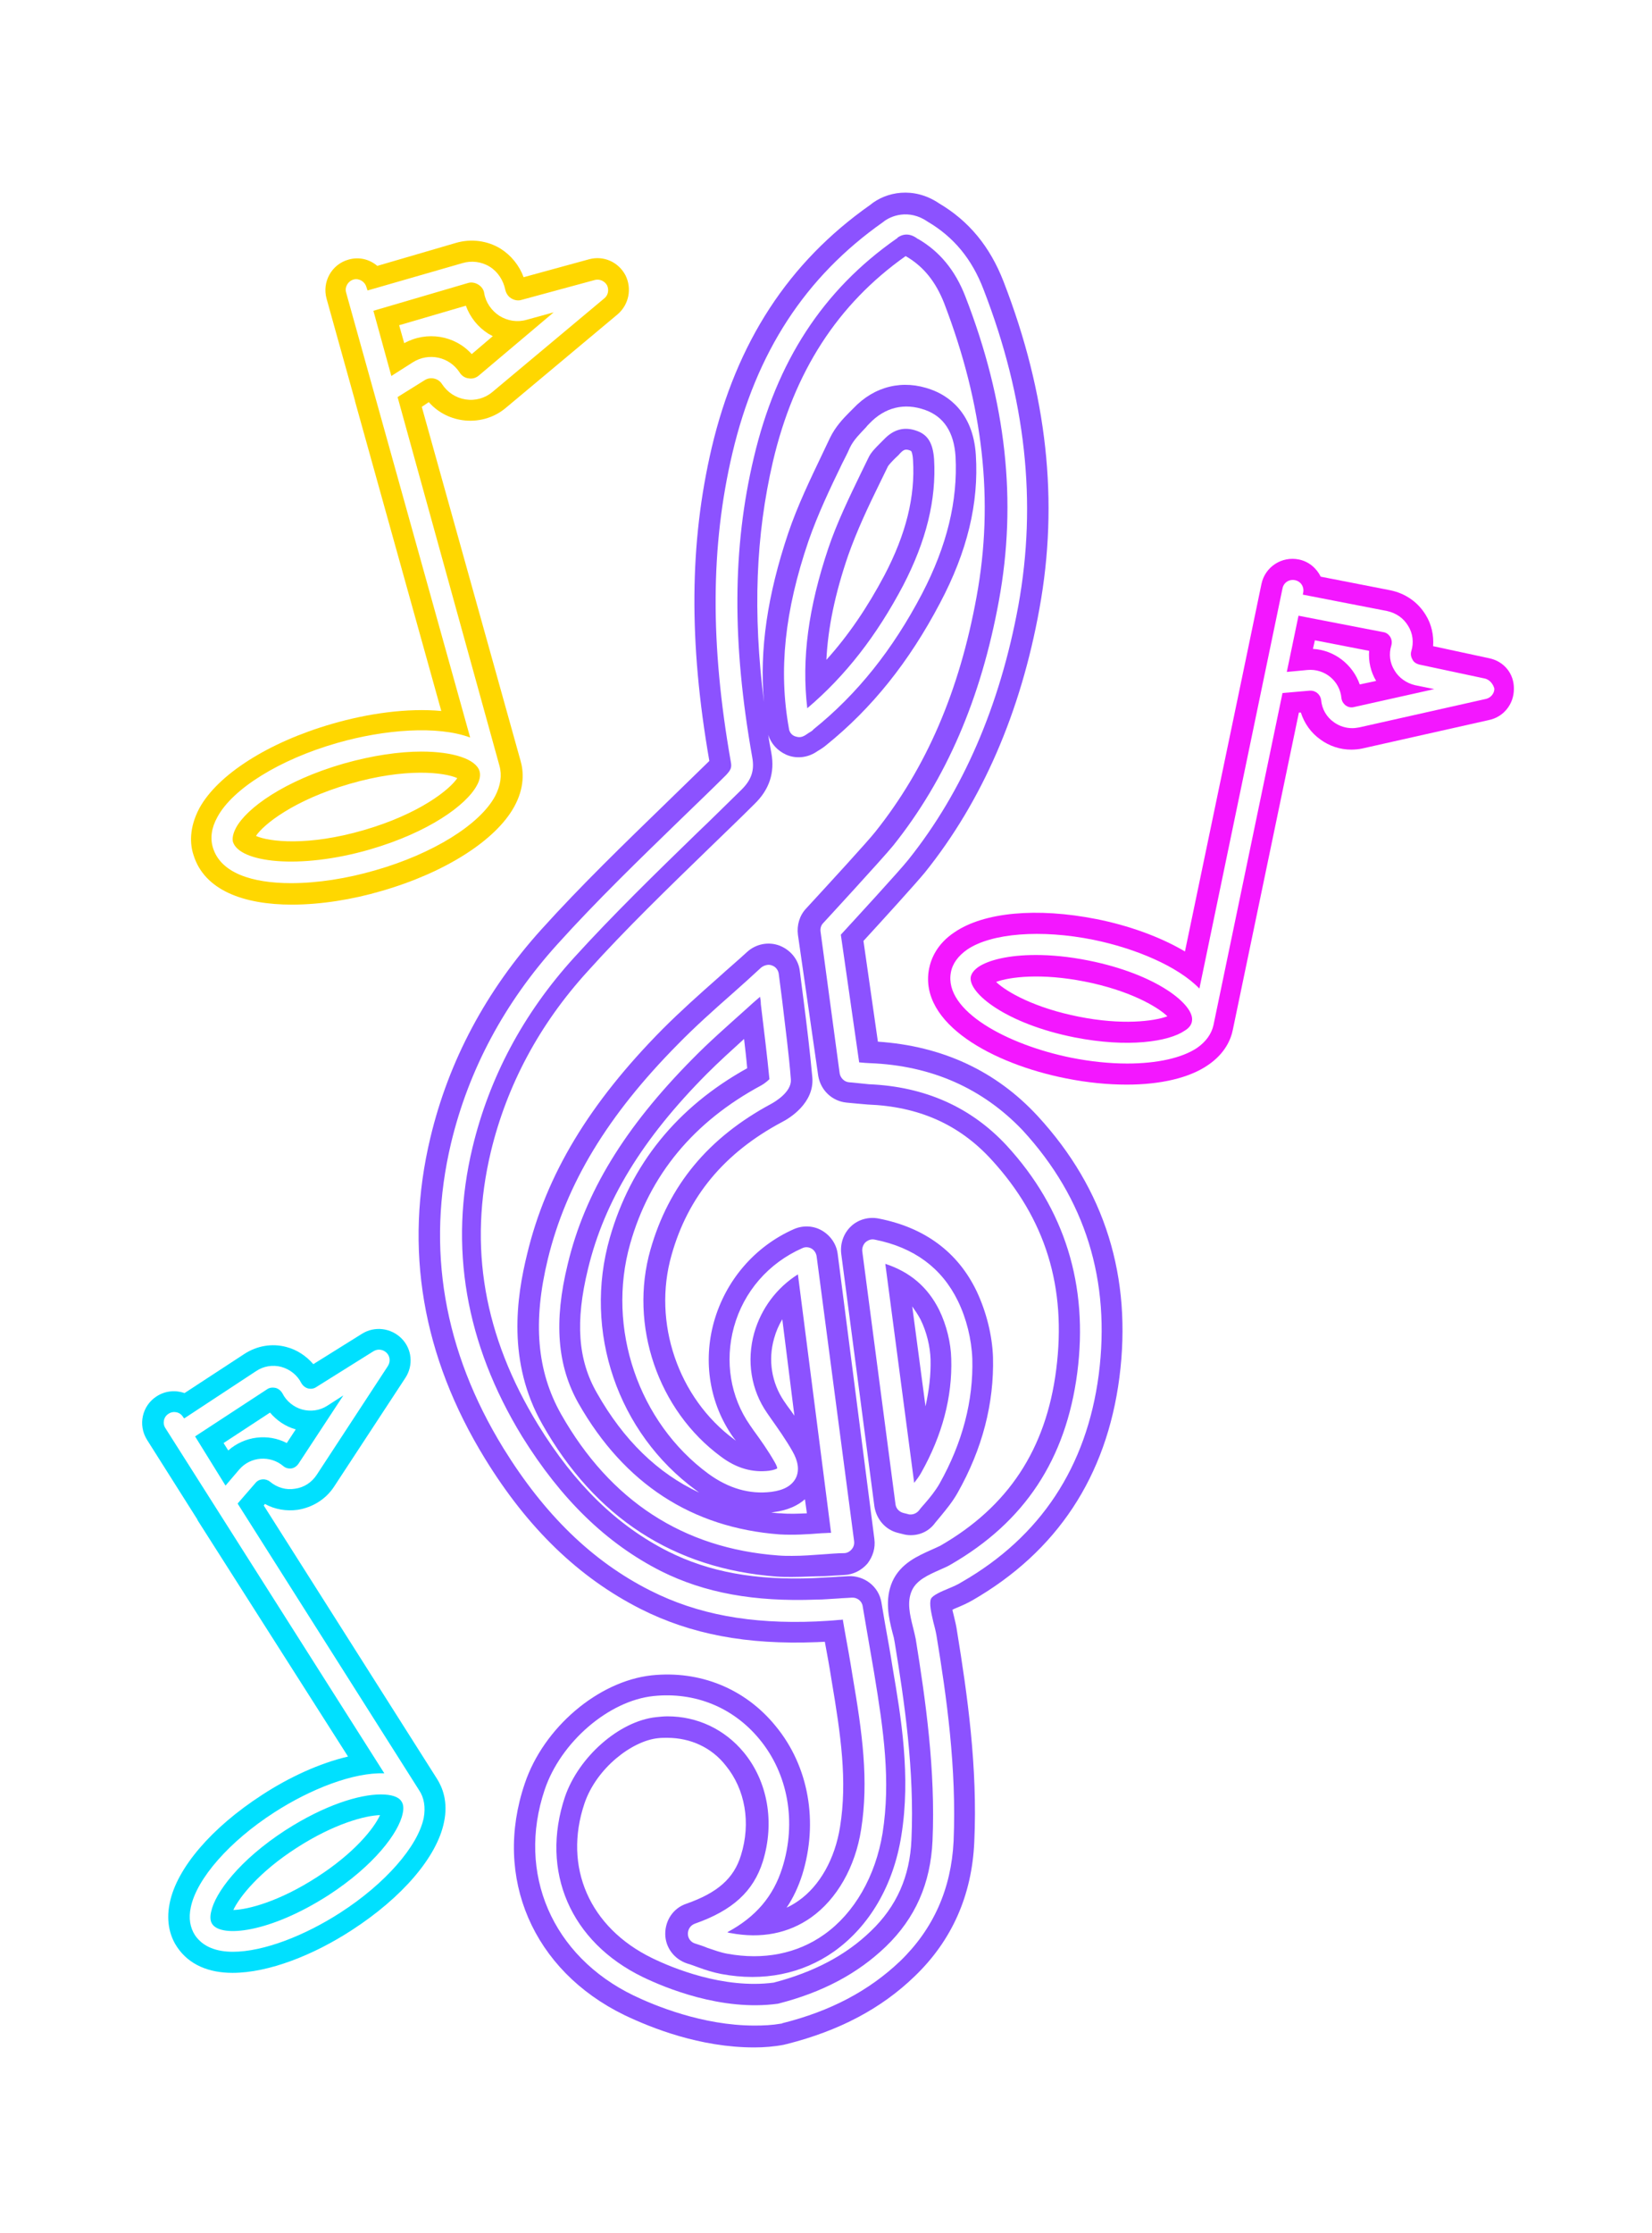 <?xml version="1.0" encoding="UTF-8" standalone="no"?><svg xmlns="http://www.w3.org/2000/svg" xmlns:xlink="http://www.w3.org/1999/xlink" fill="#000000" height="572" id="Layer_3" preserveAspectRatio="xMidYMid meet" version="1.1" viewBox="-27.2 -36.9 423.4 572.0" width="423.4" x="0" xml:space="preserve" y="0" zoomAndPan="magnify"><filter id="AI_GaussianBlur_4" xlink:actuate="onLoad" xlink:show="other" xlink:type="simple"><feGaussianBlur stdDeviation="4"/></filter><g><g filter="url(#AI_GaussianBlur_4)"><g id="change1_1"><path d="M166.1,487.5c-13.9,0-26.4-5-33.3-8.3c-23.4-11.4-33.7-35.2-25.5-59.3c4.8-14.3,18.8-26.2,32.5-27.7 c12.4-1.3,24,3.4,31.8,13c8.5,10.3,11,24.6,6.8,38.1c-1,3.1-2.3,5.9-4,8.4c1.1-0.5,2.1-1.1,3.1-1.8c5.4-3.8,9.3-10.7,10.6-18.9 c1.9-11.8,0.2-23.5-2.2-37.7c-0.5-3.2-1.1-6.5-1.7-9.7c-0.7,0-1.4,0.1-2.1,0.1c-17.9,0.7-32.2-2-45.1-8.5 c-15.8-8-28.9-20.6-39.9-38.5c-16.1-26.2-20.8-53.8-14-82.2c4.7-19.7,14.3-37.7,28.5-53.4c10.2-11.3,21.3-22,32-32.4 c3.7-3.6,7.3-7.1,11-10.7c-5.3-30.4-5.1-55.9,0.6-80.2c6.4-27.1,19.7-47.5,40.6-62.2c4.1-3.4,11.2-4.8,17.7-0.4 c7.6,4.5,13,11,16.5,20c11.2,28.9,14.2,56.4,9.2,83.8c-4.8,26.6-14.7,49.3-29.3,67.5c-2.2,2.7-11.2,12.6-15.8,17.6l3.7,25.8 c16.5,1.1,30.3,7.5,41,19.1c17.2,18.7,24.2,41.2,20.9,66.9c-3.3,25.4-16,44.6-37.7,57.1c-1.4,0.8-2.8,1.4-4,1.9 c-0.3,0.1-0.7,0.3-1.1,0.5c0.1,0.6,0.3,1.2,0.4,1.7c0.3,1.2,0.6,2.5,0.8,3.9c2.6,16,5.3,34.7,4.4,53.9 c-0.6,13.6-5.7,25.2-15.3,34.4c-8.6,8.3-19.3,13.9-32.6,17.3c-0.3,0.1-0.6,0.1-0.8,0.2C171.2,487.3,168.6,487.5,166.1,487.5z M172.7,478.9L172.7,478.9L172.7,478.9z M143.8,408.2c-0.8,0-1.6,0-2.4,0.1c-6.6,0.7-15.7,7.6-18.8,16.7 c-5.5,16.3,1.3,31.8,17.3,39.6c5.1,2.5,18.3,8,31.2,6.3c10.3-2.7,18.5-7,24.9-13.2c6.6-6.3,10-14,10.4-23.4 c0.8-17.7-1.8-35.4-4.3-50.6c-0.1-0.7-0.3-1.6-0.6-2.6c-0.9-3.5-2-8.3,0-12.9c2.1-4.7,6.6-6.6,9.9-8.1c0.9-0.4,1.8-0.8,2.4-1.1 c17.4-10,27.1-24.7,29.7-45.1c2.7-21.1-2.7-38.7-16.7-53.9h0c-8.2-8.9-18.5-13.5-31.6-14c-1.3-0.1-4.5-0.4-5.5-0.5 c-3.7-0.4-6.6-3.2-7.2-6.9l-5.2-36.1c-0.3-2.4,0.4-4.9,2.1-6.7c5.9-6.4,15.9-17.3,17.7-19.6c13.1-16.4,21.6-36.1,26-60.3 c4.5-24.5,1.7-49-8.3-75.1c-2.2-5.6-5.3-9.4-9.7-12c-0.1,0-0.1-0.1-0.2-0.1c-17.4,12.3-28.6,29.6-34,52.6 c-4.4,18.9-5.2,38.7-2.3,61.6c-1.2-13.4,0.9-27.4,6.2-43.2l0,0c2.4-7.1,5.7-13.9,8.8-20.4c0.6-1.3,1.3-2.7,1.9-4 c1.4-2.9,3.4-5,5.1-6.7c0.3-0.3,0.6-0.6,0.9-0.9c5.4-5.7,12.7-7.5,20-4.8c3.9,1.4,10.7,5.5,11.4,16.7c0.8,12.4-2.2,24.8-9.2,38 c-7.9,15-17.4,26.9-29.2,36.4c-0.6,0.5-1.2,0.9-1.7,1.2c-0.2,0.1-0.5,0.3-0.8,0.5c-2.3,1.5-5.2,1.8-7.7,0.7 c-2.2-1-3.9-2.8-4.6-5.1c0.2,1.5,0.5,3.1,0.8,4.7c0.9,5-0.5,9.3-4.3,13c-3.8,3.8-7.7,7.5-11.6,11.3 c-10.5,10.2-21.4,20.7-31.2,31.6c-12.4,13.6-20.7,29.2-24.8,46.2c-5.8,24.3-1.8,47.2,12.1,69.9c9.4,15.3,20.3,25.9,33.4,32.5 c10.4,5.2,22.2,7.4,37.2,6.8c1.8-0.1,3.6-0.2,5.6-0.3c1-0.1,2.1-0.1,3.3-0.2c4.1-0.2,7.8,2.6,8.5,6.7l0.9,5.3 c0.7,3.9,1.4,7.7,2,11.6c2.1,12.3,4.7,27.6,2.2,42.9c-2,12.6-8.1,23.1-17.2,29.6c-8.2,5.8-18.2,7.8-28.9,5.8 c-2.1-0.4-4-1-5.9-1.7c-0.9-0.3-1.8-0.7-2.9-1c-3.3-1.1-5.6-4.1-5.6-7.6c0-3.5,2.1-6.6,5.4-7.7c8-2.8,12.2-6.5,14-12.4 c2.6-8.3,1.1-16.9-3.9-23C155.2,410.7,149.8,408.2,143.8,408.2z M155.3,157.4C155.3,157.4,155.3,157.4,155.3,157.4 C155.3,157.4,155.3,157.4,155.3,157.4z M190.2,105.3c-3.4,9.9-5.2,18.6-5.6,26.8c5.6-6.2,10.5-13.4,14.9-21.7 c5.5-10.5,7.9-20.1,7.3-29.5c-0.1-1.7-0.4-2.2-0.5-2.3c0,0-0.1,0-0.2-0.1c-1.1-0.4-1.6-0.4-2.7,0.8c-0.3,0.4-0.7,0.7-1.1,1.1 c-0.7,0.7-1.8,1.8-2,2.3c-0.7,1.4-1.3,2.7-2,4.1C195.2,93.1,192.4,99.1,190.2,105.3L190.2,105.3z M206.1,28.1 C206.1,28.1,206.1,28.1,206.1,28.1S206.1,28.1,206.1,28.1z M175.7,367c-1.3,0-2.6,0-3.9-0.1c0,0,0,0,0,0c-26.3-2-46.5-15.1-60-39 c-9.1-16-6.6-32.6-3.9-43.6c4.9-20.4,16-38.7,34.7-57.6c4.6-4.6,9.3-8.8,14.4-13.3c2.3-2.1,4.8-4.2,7.3-6.5 c2.2-2,5.4-2.7,8.3-1.6c2.8,1.1,4.9,3.6,5.2,6.6c0.3,2.4,0.6,4.7,0.9,7c0.9,7,1.7,13.6,2.3,20.2c0.5,6.5-5.8,10.4-7.8,11.4 c-14.8,7.9-24.1,19.1-28.3,34.1c-4.9,17.2,1.7,36.6,16.1,47.2c0.1,0.1,0.3,0.2,0.4,0.3l-0.7-0.9c-6-8.5-7.8-19.3-4.9-29.6 c3-10.6,10.5-19.3,20.5-23.7c2.3-1,5-0.9,7.2,0.4c2.2,1.3,3.7,3.5,4,6l9.4,73c0.3,2.3-0.4,4.5-1.8,6.3c-1.5,1.7-3.6,2.8-5.9,2.9 c-1.7,0.1-3.3,0.2-5.1,0.3C181.3,366.8,178.6,367,175.7,367z M173,350.7c2.1,0.2,4.3,0.1,6.6,0l-0.5-3.6c-1.7,1.5-4.2,2.8-8,3.3 c-0.2,0-0.4,0.1-0.7,0.1C171.4,350.6,172.2,350.7,173,350.7L173,350.7z M163.5,229.2c-3.3,3-6.5,5.9-9.5,8.9 c-16.6,16.7-26.3,32.6-30.5,50c-3.3,13.5-2.6,23.3,2.3,31.8c6.8,12,15.5,20.5,26.2,25.5c-0.3-0.2-0.5-0.4-0.8-0.6 c-20.1-14.7-29-40.7-22.1-64.7c5.4-18.8,17.2-33.4,35.2-43.4C164.1,234.3,163.8,231.8,163.5,229.2z M173.3,301 c-0.9,1.5-1.6,3.1-2.1,4.9c-1.6,5.6-0.6,11.4,2.5,16l0.9,1.3c0.6,0.8,1.2,1.6,1.8,2.5L173.3,301z M206.2,356.3 c-0.7,0-1.4-0.1-2.1-0.3l-1.2-0.3c-3.2-0.8-5.5-3.5-6-6.8l-8.5-64.7c-0.3-2.6,0.6-5.2,2.5-7c1.9-1.8,4.6-2.5,7.1-2 c11.8,2.3,20.3,8.6,25.1,18.6c2.5,5.3,4,11.3,4.2,16.9c0.3,11.8-2.7,23.5-9.1,34.8l0,0c-1.3,2.3-2.9,4.2-4.2,5.8 c-0.5,0.6-1,1.2-1.5,1.8C211,355.2,208.7,356.3,206.2,356.3z M206.6,297.7l3.4,25.6c0.9-4,1.4-8,1.3-12c-0.1-3.3-1-7.1-2.6-10.3 C208,299.7,207.3,298.7,206.6,297.7z" fill="#8c52ff"/></g><g id="change2_1"><path d="M133.1,33.6c-1.8-3.4-5.6-5.1-9.3-4.1L107,34.1c-1.1-3-3.2-5.6-5.9-7.3c-3.4-2.1-7.6-2.6-11.4-1.5l-20.2,5.9 c-2-1.7-4.7-2.4-7.4-1.6c-4.3,1.2-6.8,5.7-5.6,10l7.3,26.2c0,0,0,0,0,0.1l22.1,79.3c-8.6-0.8-18.7,0.6-28,3.3 c-16.3,4.7-29.3,13-34,21.6c-2.7,5.1-2.4,9.3-1.5,12c2.8,9.1,13,12.7,25.2,12.7c7.4,0,15.5-1.3,23-3.5c16.3-4.7,29.3-13,34-21.6 c2.7-4.9,2.4-9.1,1.6-11.8c0,0,0,0,0,0L80.9,67.3l1.8-1.2c2.2,2.5,5.2,4.1,8.5,4.6c4,0.6,8.1-0.5,11.2-3.1l28.7-24 C134,41.1,134.8,37,133.1,33.6z M66.1,175.7c-14.4,4.2-24.4,3-27.7,1.5c2-3,9.8-9.2,23.9-13.3c14.4-4.2,24.4-3,27.7-1.5 C88,165.4,80.2,171.6,66.1,175.7z M93.7,53.8c-4.3-4.8-11.5-6-17.3-2.8l-1.3-4.6l17.1-5c1.1,3,3.1,5.5,5.8,7.2 c0.4,0.2,0.7,0.4,1.1,0.6L93.7,53.8z" fill="#ffd700"/></g><g id="change3_1"><path d="M354.5,131.7l-14.4-3.1c0.2-2.8-0.4-5.6-1.9-8c-2-3.3-5.2-5.5-9-6.3l-17.9-3.5c-1.1-2.2-3.1-3.9-5.6-4.4 c-4.4-0.9-8.7,1.9-9.6,6.3l-4.9,23.6c0,0,0,0,0,0l-14.7,70.5c-6.4-3.8-14.6-6.7-22.7-8.3c-15.2-3-28.8-1.8-36.4,3.4 c-4.5,3-6,6.8-6.5,9.4c-2.6,14,16.4,24.3,35.1,28c5.5,1.1,10.7,1.6,15.6,1.6c8.6,0,16-1.7,20.8-5c4.4-3,5.9-6.6,6.4-9.2 c0,0,0,0,0,0l16.9-81.1l0.5,0c0.9,2.8,2.6,5.2,5,6.9c2.3,1.7,5.1,2.6,7.9,2.6c1,0,2-0.1,2.9-0.3l32.5-7.3c3.7-0.8,6.3-4.1,6.3-7.9 C360.9,135.7,358.3,132.5,354.5,131.7z M249.3,223.5c-11.2-2.2-18.5-6.3-21.2-8.9c3.5-1.3,11.6-2.3,22.7-0.1 c11.2,2.2,18.5,6.3,21.2,8.9C268.5,224.7,260.3,225.7,249.3,223.5z M321.3,138.4c-1.8-5.1-6.5-8.8-12-9.1l0.5-2.2l13.9,2.7 c-0.2,2.7,0.4,5.4,1.8,7.7L321.3,138.4z" fill="#f317ff"/></g><g id="change4_1"><path d="M84.8,418.7C84.8,418.7,84.8,418.7,84.8,418.7l-44.4-70l0.3-0.4c2.5,1.4,5.5,1.9,8.4,1.5 c3.8-0.6,7.2-2.7,9.3-5.9L76.7,316c2.1-3.2,1.7-7.4-1-10.1c-2.7-2.7-6.9-3.2-10.1-1.2l-12.5,7.8c-1.8-2.1-4.2-3.7-6.9-4.4 c-3.7-1-7.6-0.3-10.8,1.8l-15.3,10c-2.3-0.8-4.9-0.6-7.1,0.8c-3.8,2.4-4.9,7.4-2.5,11.2l12.9,20.4c0,0,0,0,0,0.1L62,413 c-7.3,1.7-15.1,5.3-22,9.8c-13,8.4-21.9,18.8-23.7,27.7c-1.1,5.3,0.4,9.1,1.9,11.3c3.1,4.6,8.2,6.6,14.2,6.6 c9.3,0,20.8-4.6,30.5-10.9c13-8.4,21.9-18.8,23.7-27.7C87.7,424.6,86.2,420.9,84.8,418.7z M42,324.9c1.7,2,4,3.6,6.6,4.3l-2.3,3.5 c-4.8-2.5-10.8-1.8-15,1.9l-1.2-1.9L42,324.9z M54,443.9c-9.6,6.2-17.6,8.3-21.4,8.4c1.6-3.4,6.7-9.8,16.2-15.9 c9.6-6.2,17.6-8.3,21.4-8.4C68.6,431.5,63.5,437.8,54,443.9z" fill="#00e0ff"/></g></g><g id="change5_1"><path d="M218.3,296.3c-4.1-8.4-11.2-13.7-21.3-15.7c-0.9-0.2-1.7,0.1-2.4,0.7c-0.6,0.6-0.9,1.5-0.8,2.3l8.5,64.7 c0.1,1.1,0.9,2,2,2.3l1.2,0.3c0.2,0.1,0.5,0.1,0.7,0.1c0.8,0,1.6-0.4,2.1-1c0.5-0.7,1.1-1.3,1.6-1.9c1.3-1.5,2.6-3.1,3.7-5 c5.9-10.5,8.7-21.3,8.4-32C221.8,306.1,220.5,300.8,218.3,296.3z M208.9,340.3L208.9,340.3c-0.5,0.9-1.1,1.7-1.8,2.6l-7.4-56.1 c6.4,2.1,10.9,6,13.8,11.8c1.9,3.9,3,8.4,3.1,12.5C216.9,320.9,214.3,330.7,208.9,340.3z M182.1,284.9c-0.1-0.8-0.6-1.6-1.3-2 c-0.7-0.4-1.6-0.5-2.4-0.1c-8.6,3.8-15,11.1-17.5,20.2c-2.4,8.8-0.9,17.9,4.1,25.1l0.9,1.3c1.9,2.6,3.8,5.3,5.4,8.1 c0.6,1,0.7,1.5,0.7,1.7c-0.2,0.1-0.7,0.4-2.1,0.6c-4.2,0.5-8.3-0.6-12.3-3.6c-16.2-11.9-23.6-33.7-18.1-53 c4.7-16.5,14.8-28.7,31-37.4c0.9-0.5,5.2-3,5-6.2c-0.5-6.5-1.4-13.1-2.2-20c-0.3-2.3-0.6-4.6-0.9-7c-0.1-1-0.8-1.9-1.7-2.2 c-0.9-0.4-2-0.1-2.8,0.5c-2.5,2.3-4.9,4.5-7.3,6.6c-5,4.4-9.7,8.6-14.1,13.1c-18,18.2-28.6,35.7-33.3,55 c-3.9,16.1-2.8,28.7,3.4,39.7c12.6,22.2,31.3,34.4,55.7,36.2c1.2,0.1,2.3,0.1,3.5,0.1c2.7,0,5.3-0.2,8-0.4c1.7-0.1,3.5-0.3,5.3-0.3 c0.8,0,1.5-0.4,2-1c0.5-0.6,0.7-1.3,0.6-2.1L182.1,284.9z M183.3,355.8c-3.7,0.3-7.2,0.5-10.7,0.3c-22.5-1.7-39.8-13-51.5-33.5 c-5.5-9.7-6.4-21-2.8-35.7c4.4-18.4,14.6-35,31.9-52.5c4.3-4.4,9-8.5,13.9-12.9c1.1-1,2.3-2.1,3.5-3.1c0.1,0.6,0.2,1.2,0.2,1.9 c0.8,6.7,1.6,13,2.2,19.2c-0.4,0.4-1.2,1.1-2.1,1.6c-17.3,9.3-28.6,22.9-33.6,40.6c-6.1,21.5,2.1,45.7,20.1,58.9 c5.1,3.7,10.5,5.3,16.1,4.6c3.2-0.4,5.3-1.6,6.3-3.6c0.9-1.9,0.6-4.2-0.9-6.8c-1.7-3-3.7-5.8-5.6-8.5l-0.9-1.3 c-4.1-5.9-5.3-13.3-3.3-20.5c1.8-6.3,5.8-11.6,11.2-15l8.5,66.2C184.9,355.7,184.1,355.8,183.3,355.8z M176.6,151.7 c0.3,0.1,0.7,0.2,1.1,0.2c0.5,0,1-0.2,1.5-0.5c0.3-0.2,0.6-0.4,0.9-0.6c0.5-0.3,0.9-0.5,1.2-0.9c11.2-9,20.3-20.4,27.8-34.7 c6.4-12.3,9.2-23.8,8.6-35.2c-0.4-6.2-3-10.2-7.8-11.9c-5.3-1.9-10.3-0.7-14.3,3.5c-0.3,0.3-0.6,0.6-0.9,1 c-1.4,1.5-3.1,3.1-4.1,5.2c-0.6,1.4-1.3,2.7-2,4.1c-3.1,6.4-6.2,12.9-8.6,19.8c-6.1,17.9-7.7,33.1-5,48 C175.1,150.6,175.7,151.4,176.6,151.7z M185.1,103.5c2.2-6.5,5.3-12.9,8.3-19.1c0.7-1.4,1.3-2.7,2-4.1c0.6-1.3,1.8-2.5,3-3.7 c0.3-0.3,0.7-0.7,1-1c2.5-2.6,5.3-3.3,8.5-2.1c2.7,1,4,3.1,4.3,7.2c0.6,10.4-2,20.9-7.9,32.3c-6.8,12.9-14.8,23.2-24.6,31.5 C178.2,131.8,180,118.7,185.1,103.5z M195.7,235.4c-0.5,0-1.6-0.1-2.7-0.2l-4.7-32.7c3.3-3.6,15-16.3,17.3-19.2 c14-17.5,23.5-39.5,28.2-65.1c4.8-26.5,1.9-53-8.9-80.9c-3-7.9-7.7-13.5-14.3-17.4c-4.9-3.4-9.6-1.5-11.5,0.1 c-19.9,14-32.5,33.3-38.6,59.2c-5.6,23.8-5.7,48.9-0.4,79c0.3,1.5,0,2.1-1.2,3.4c-3.8,3.8-7.7,7.5-11.5,11.2 c-10.6,10.3-21.6,20.9-31.7,32.1c-13.6,15-22.8,32.2-27.3,51c-6.4,26.9-1.9,53.2,13.4,78.1c10.5,17,22.8,29,37.7,36.5 c12.1,6.1,25.6,8.6,42.5,7.9c1.9-0.1,3.9-0.2,5.9-0.4c0.3,0,0.6,0,0.9-0.1l0.5,2.9c0.7,3.8,1.4,7.7,2,11.5 c2.5,14.6,4.2,26.8,2.2,39.4c-1.5,9.6-6.2,17.8-12.8,22.5c-5.8,4.1-12.8,5.5-20.7,4c-0.2,0-0.5-0.1-0.8-0.2 c7.3-3.9,11.8-9.2,14.1-16.5c3.7-11.7,1.5-24.1-5.9-33c-6.7-8.1-16.5-12.1-27.1-11c-11.5,1.2-23.8,11.8-27.9,24 c-7.2,21.4,1.9,42.6,22.8,52.7c5.2,2.5,17.6,7.7,31,7.7c2.3,0,4.5-0.1,6.8-0.5c0.1,0,0.2,0,0.3-0.1c12.4-3.1,22.2-8.3,30.2-15.9 c8.5-8.2,13.1-18.5,13.7-30.7c0.8-18.7-1.8-37.1-4.4-52.8c-0.2-1.1-0.5-2.3-0.8-3.4c-0.5-2.2-1.1-4.7-0.6-5.9 c0.4-0.9,2.7-1.9,4.4-2.6c1.2-0.5,2.4-1,3.5-1.7c20.2-11.6,32-29.5,35.1-53.1c3.1-24.1-3.4-45.1-19.5-62.6 C224.7,241.9,211.6,236,195.7,235.4z M248.9,314.7c-2.9,22.2-13.5,38.2-32.4,49.1c-0.8,0.5-1.8,0.9-2.9,1.4 c-2.9,1.3-5.9,2.6-7.1,5.3c-1.3,2.9-0.5,6.2,0.3,9.4c0.3,1.1,0.5,2.1,0.7,3c2.5,15.5,5.1,33.6,4.3,51.7c-0.5,10.9-4.4,19.8-12,27.1 c-7.2,6.9-16.2,11.7-27.6,14.6c-14.4,2-29-4.1-34.6-6.8c-18.6-9-26.4-27.1-20-46.2c3.5-10.2,13.9-19.4,23.4-20.4 c1-0.1,1.9-0.2,2.9-0.2c7.6,0,14.6,3.3,19.5,9.2c6.2,7.5,8,18,4.9,28c-2.4,7.6-7.7,12.5-17.4,15.9c-1.1,0.4-1.8,1.4-1.8,2.6 c0,1.2,0.8,2.2,1.9,2.5c1.2,0.4,2.2,0.7,3.1,1.1c1.8,0.6,3.4,1.2,5.1,1.5c9.3,1.7,17.9,0,24.8-4.9c7.8-5.5,13.2-15,15-26 c2.1-13.4,0.3-26.1-2.2-41.2c-0.7-3.9-1.3-7.7-2-11.6l-0.9-5.3c-0.2-1.4-1.5-2.3-2.8-2.2c-1.2,0.1-2.3,0.1-3.3,0.2 c-2.1,0.1-3.9,0.3-5.8,0.3c-15.9,0.6-28.6-1.7-39.8-7.3c-14-7.1-25.6-18.4-35.6-34.5c-14.5-23.7-18.8-48.6-12.7-74 c4.3-17.9,13-34.3,26-48.6c10-11,20.9-21.6,31.5-31.9c3.9-3.7,7.7-7.5,11.5-11.2c2.5-2.5,3.3-4.9,2.7-8.2 c-5.2-29.3-5.1-53.7,0.4-76.8c5.8-24.6,17.7-42.9,36.6-56.1c0.1,0,0.2-0.1,0.2-0.2c0.4-0.3,2.4-1.8,5.1,0.2 c0.1,0.1,0.1,0.1,0.2,0.1c5.5,3.2,9.5,8,12.1,14.7c10.5,27,13.3,52.5,8.6,78c-4.6,25.1-13.5,45.7-27.1,62.7 c-2.6,3.2-17.8,19.7-17.9,19.8c-0.6,0.6-0.8,1.4-0.7,2.2L188,238c0.2,1.2,1.2,2.2,2.4,2.3c0.4,0,3.9,0.4,5.1,0.5 c14.4,0.6,26.2,5.9,35.3,15.7C245.7,272.7,251.8,292.3,248.9,314.7z M47.4,189.3c6.8,0,14.4-1.2,21.6-3.3 c14.7-4.2,26.8-11.7,30.7-19c1.4-2.7,1.8-5.3,1.1-7.8c0,0,0,0,0,0L74.7,64.8l6.9-4.3c1.5-1,3.6-0.5,4.5,1c1.4,2.1,3.5,3.5,6,3.9 c2.5,0.4,5-0.3,6.9-1.9l28.7-24c1-0.8,1.2-2.2,0.7-3.3c-0.6-1.1-1.9-1.7-3.1-1.4l-18.8,5.1c-0.9,0.3-1.9,0.1-2.7-0.4 c-0.8-0.5-1.3-1.3-1.5-2.2c-0.5-2.4-1.9-4.6-4-5.9c-2.1-1.3-4.7-1.6-7-0.9L67,37.5l-0.3-0.9c-0.4-1.4-1.9-2.3-3.3-1.9 c-1.4,0.4-2.3,1.9-1.9,3.3l31.8,114c-8.3-3.1-21.9-2.1-34.1,1.4c-14.7,4.2-26.8,11.7-30.7,19c-1.5,2.7-1.9,5.4-1.1,7.9 C29.4,186.7,37.4,189.3,47.4,189.3z M92.7,35.6c0.9-0.3,1.9-0.1,2.7,0.4c0.8,0.5,1.4,1.3,1.5,2.2c0.4,2.4,1.9,4.5,3.9,5.8 c2.1,1.3,4.6,1.7,7,1l6.9-1.9L95.5,59.3c-0.7,0.6-1.7,0.9-2.6,0.7c-1-0.1-1.8-0.7-2.3-1.5c-2.6-4-7.9-5.2-12-2.6l-5.5,3.5 l-4.6-16.7L92.7,35.6z M33.3,175.1c2.7-5,12.3-12,27.5-16.4c7.4-2.1,14.3-3.1,20-3.1c8.3,0,14,2,14.9,5c0.3,1,0.1,2.3-0.7,3.7 c-2.7,5-12.3,12-27.5,16.4c-18.1,5.2-33.4,3.3-35-2C32.3,177.8,32.5,176.6,33.3,175.1z M353.4,136.9l-16.9-3.6 c-0.7-0.2-1.4-0.6-1.7-1.3c-0.4-0.7-0.5-1.4-0.3-2.1c0.7-2.2,0.4-4.6-0.8-6.5c-1.2-2-3.1-3.3-5.4-3.8l-21.6-4.2l0.1-0.5 c0.3-1.5-0.6-2.9-2.1-3.2c-1.5-0.3-2.9,0.6-3.2,2.1l-21.3,102.5c-5.5-5.7-16.4-10.3-27.2-12.5c-13.4-2.7-26.1-1.7-32.3,2.5 c-2.3,1.6-3.8,3.6-4.2,5.9c-1.8,9.8,14.5,18.5,30.8,21.8c5,1,9.9,1.5,14.4,1.5c7.6,0,14-1.4,17.9-4c2.3-1.6,3.7-3.6,4.2-5.8 c0,0,0,0,0,0l17.7-85.1l7-0.6c1.4-0.1,2.7,0.9,2.9,2.4c0.2,2.3,1.4,4.4,3.3,5.7c1.4,1,3,1.5,4.7,1.5c0.6,0,1.2-0.1,1.8-0.2 l32.5-7.3c1.2-0.3,2.1-1.4,2.1-2.6C355.5,138.3,354.6,137.2,353.4,136.9z M276.4,227.1c-4.1,2.8-14.5,4.4-28.2,1.7 c-17.6-3.5-27.3-11.4-26.6-15.5c0.2-0.9,0.8-1.7,1.9-2.5c2.6-1.8,7.8-3.1,14.8-3.1c3.9,0,8.4,0.4,13.4,1.4 c17.6,3.5,27.3,11.4,26.6,15.5C278.2,225.5,277.6,226.4,276.4,227.1z M319.8,144.2c-0.8,0.2-1.5,0-2.1-0.4c-0.6-0.5-1-1.1-1.1-1.9 c-0.4-4.4-4.3-7.6-8.7-7.2l-5.3,0.5l3-14.4l21.7,4.2c0.8,0.1,1.4,0.6,1.8,1.2c0.4,0.7,0.5,1.4,0.3,2.2c-0.7,2.2-0.4,4.5,0.8,6.4 c1.1,1.9,3.1,3.3,5.3,3.8l4.9,1L319.8,144.2z M80.2,421.6l-46.5-73.4l4.6-5.3c0.9-1.1,2.6-1.2,3.7-0.3c1.8,1.5,4.1,2.2,6.4,1.8 c2.3-0.3,4.3-1.6,5.6-3.6l18.2-27.8c0.7-1.1,0.6-2.5-0.3-3.4c-0.9-0.9-2.3-1.1-3.4-0.4l-14.7,9.2c-0.6,0.4-1.4,0.5-2.1,0.3 c-0.7-0.2-1.3-0.7-1.7-1.4c-1-2-2.9-3.5-5.1-4.1c-2.2-0.6-4.6-0.2-6.5,1.1l-18.4,12.1l-0.3-0.4c-0.8-1.3-2.5-1.6-3.7-0.8 c-1.3,0.8-1.6,2.5-0.8,3.7l56.1,88.4c-7.9-0.3-18.9,4-28.2,10c-11.5,7.4-19.9,17-21.4,24.3c-0.6,2.8-0.2,5.2,1.1,7.2 c2,2.9,5.4,4.2,9.7,4.2c7.9,0,18.5-4.2,27.5-10c11.5-7.4,19.9-17,21.4-24.3C81.9,426,81.5,423.5,80.2,421.6 C80.2,421.6,80.2,421.6,80.2,421.6z M41.3,318.9c0.6-0.4,1.4-0.5,2.2-0.3c0.7,0.2,1.3,0.7,1.7,1.4c1,2,2.9,3.5,5,4.1 c2.2,0.6,4.5,0.3,6.4-0.9l4.2-2.7l-11.5,17.5c-0.4,0.6-1.1,1.1-1.8,1.2c-0.8,0.1-1.5-0.1-2.1-0.6c-3.3-2.8-8.4-2.5-11.3,0.9 l-3.5,4.1L22.8,331L41.3,318.9z M76,427.6c-1,4.9-7.3,13.3-19,20.9c-15.1,9.7-27.5,10.9-29.8,7.4c-0.5-0.7-0.6-1.8-0.3-3.1 c1-4.9,7.3-13.3,19-20.9c10.1-6.5,19-9.2,24.5-9.2c2.7,0,4.6,0.6,5.3,1.8C76.2,425.2,76.3,426.3,76,427.6z" fill="#ffffff"/></g></g></svg>